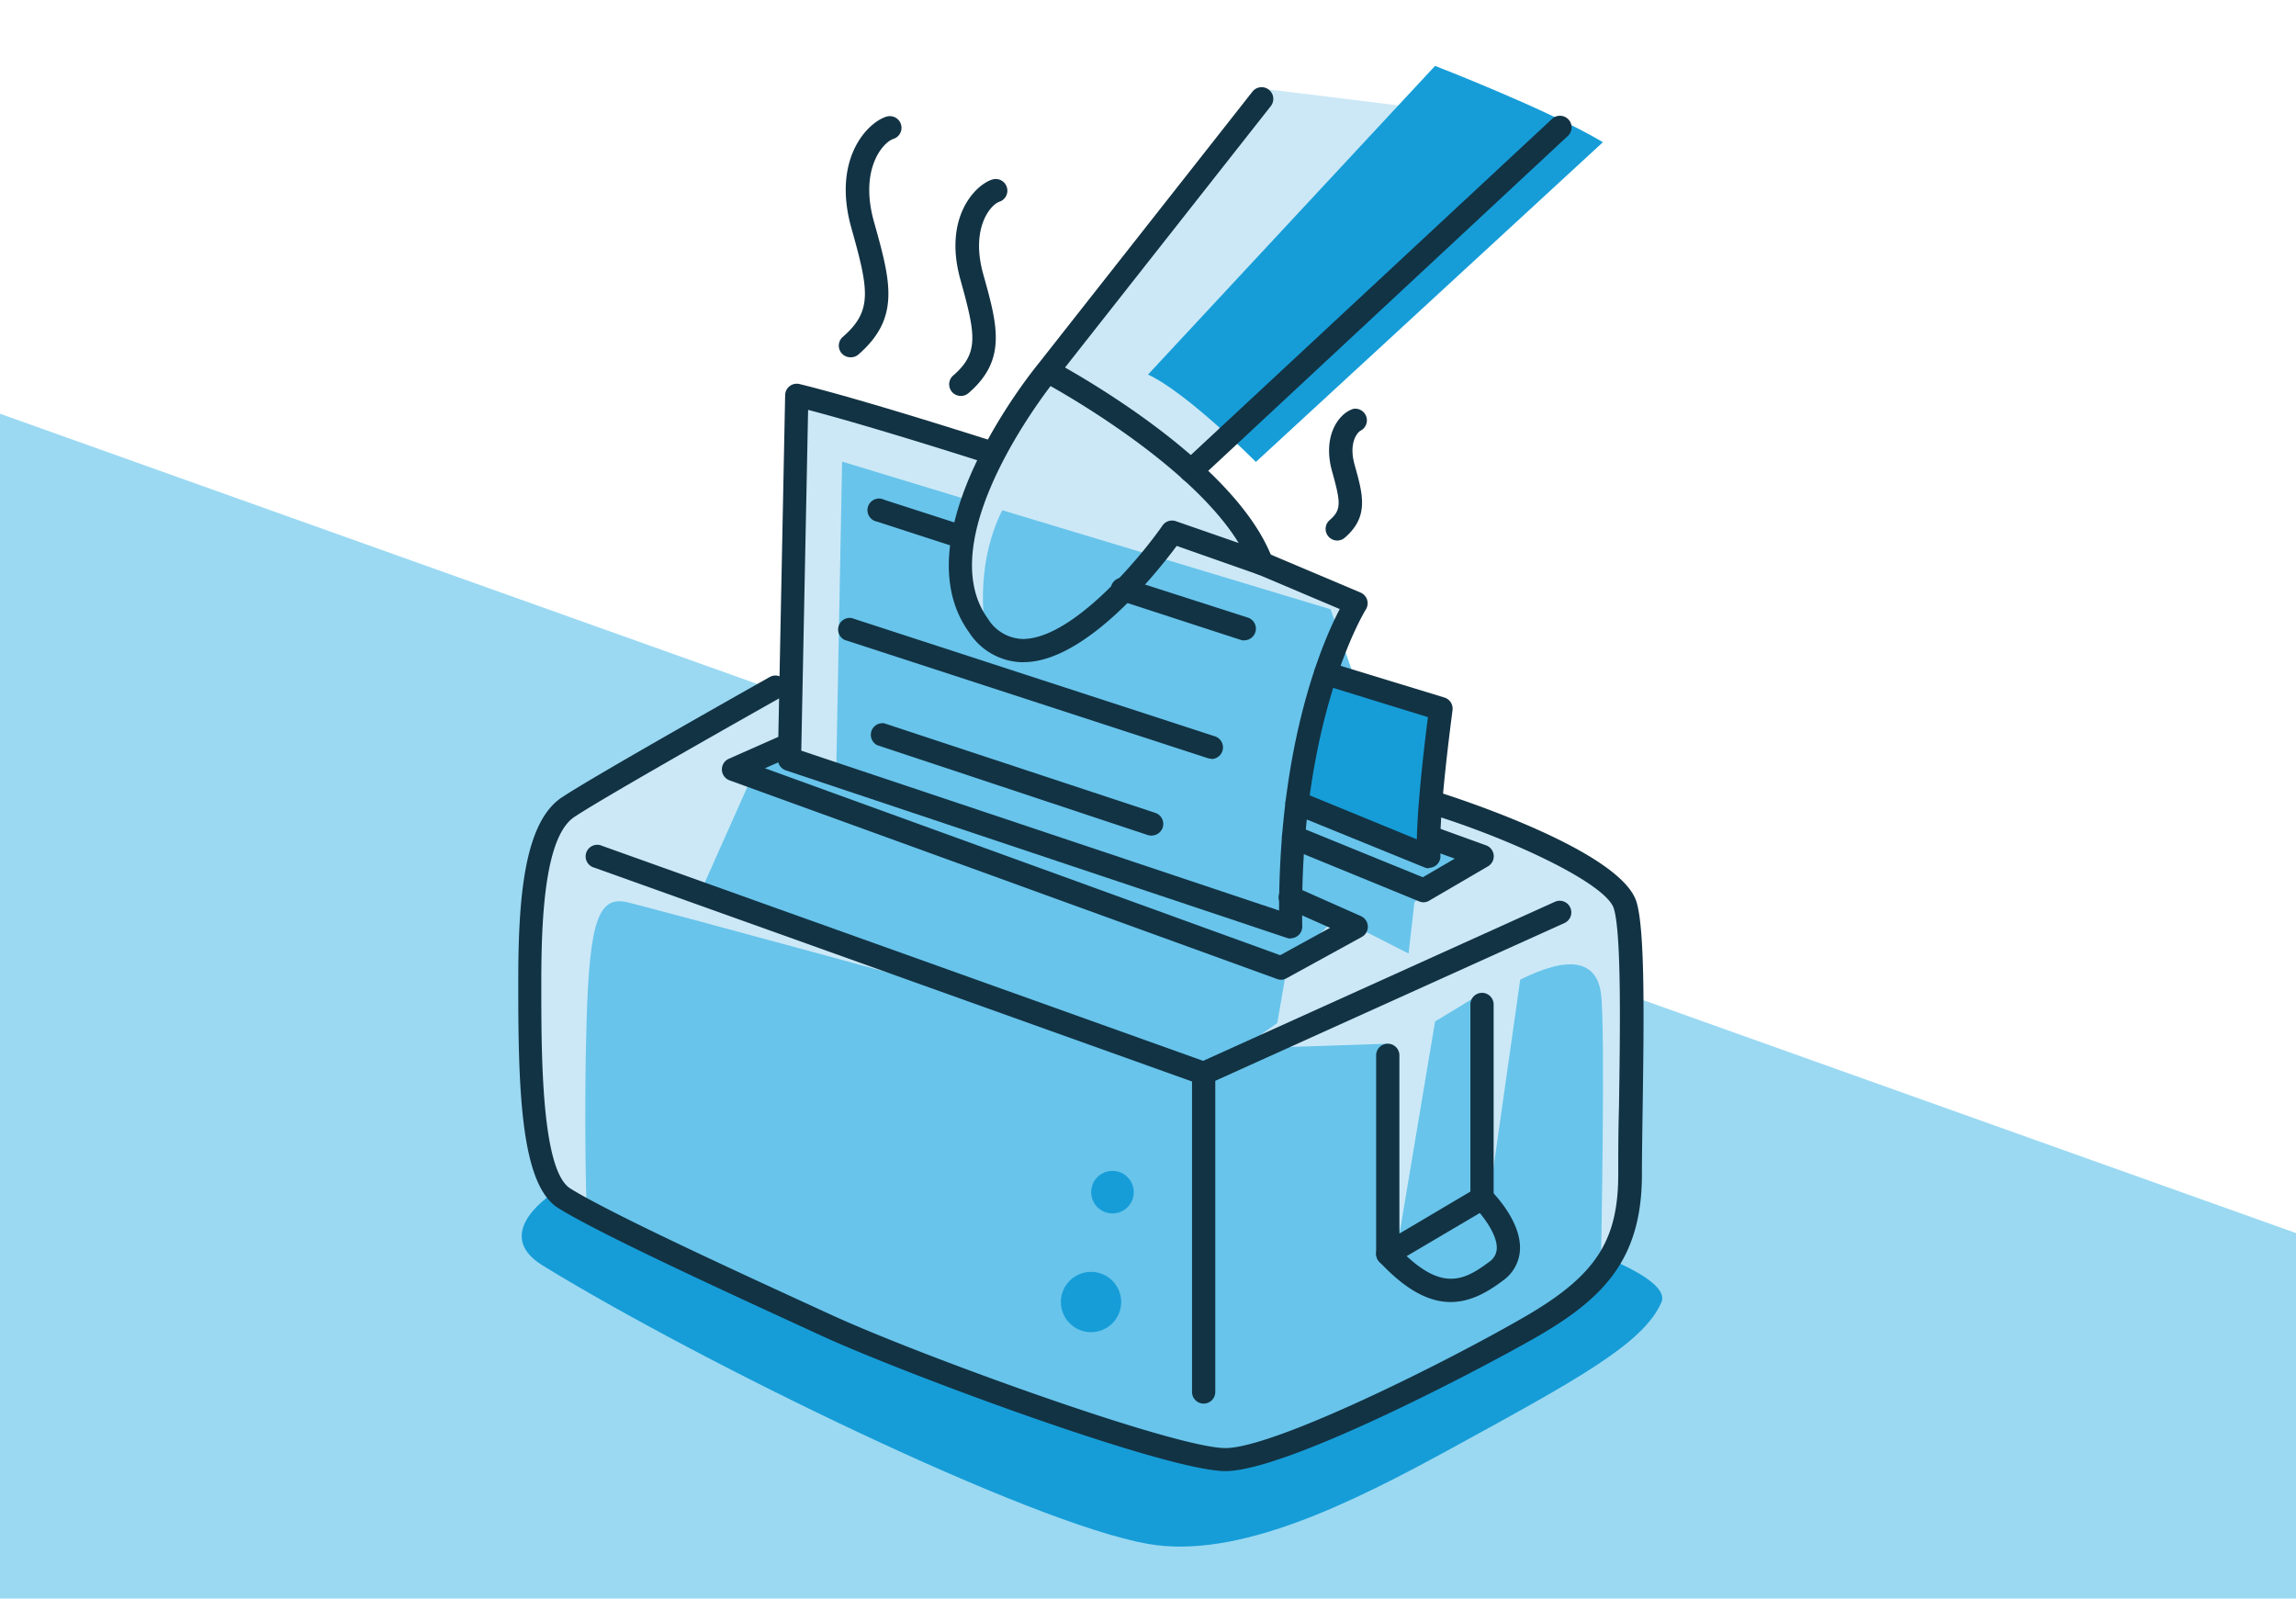 <svg xmlns="http://www.w3.org/2000/svg" width="316" height="220" viewBox="0 0 316 220">
    <g fill="none" fill-rule="evenodd">
        <g fill-rule="nonzero">
            <path fill="#9BD9F2" d="M0 56.94L316 169.7V220H0z"/>
            <path fill="#169DD8" d="M76.33 164.07s-9 5.57-1.63 10.1c21.44 13.17 67 35.45 83.3 38.31 12.42 2.17 28-5.61 41.93-13.24 17.31-9.48 26.23-14.33 28.73-20 1.55-3.54-12.4-7.95-12.4-7.95l-139.93-7.22zM175.26 97.91L134.59 101s34.6 13.24 40.67-3.09z"/>
            <path fill="#CCE8F6" d="M174.65 12.31l-32.94 42.18-4.45 6.41L111 54.49l-2.94 39.29-30.78 16-4.6 8.17v31.41l3.65 14.76 48.17 22.83s38.8 14.33 39.57 13.83c.77-.5 4.93 1.33 16.43-3.5s38.83-17.19 42.83-27.6l1.5-36.83-2-9.74-24.69-14-.63-12L181.83 93l4.5-10.06-14.14-6s-.53-5.37-2.86-6.87a33.85 33.85 0 0 1-5.27-4.78l50.93-48-40.34-4.98z"/>
            <path fill="#169DD8" d="M220.61 19.57l-47.76 44S163.34 54 158 51.55l39.51-42.48s15.55 6 23.1 10.5z"/>
            <path fill="#68C4EB" d="M139.85 138.64s-49.52-13.53-53.52-14.47c-4-.94-5.2 2.73-5.6 16.4-.4 13.67 0 25.59 0 25.59l48 22.3 35.34 12.28h6.6l43.09-18.19 6.57-8.4s.66-33.14 0-37.53c-.66-4.39-4.28-5.2-11.1-1.8l-4.11 28.92-1.12-27.1-6.49 3.94-4.89 29.19-1.62-26.13-18.17.6-6.83 3.47-26.15-9.07z"/>
            <path fill="#68C4EB" d="M193.87 114.7l-10.74-30.85-45.19-13.63c-1.7 3.4-3.44 9.09-2.29 17.1 0 0-6.25-6.83-3.3-18.79l-16.45-5-.8 42.07-7.2-1.6-3.9 1.75-7.9 17.72 69.9 24.24 9.79-6.91 1.39-8 6.86-6.57 9.82 5 .81-7.06 6.72-6.27-7.52-3.2z"/>
            <path fill="#169DD8" d="M182.95 91.15l14.56 5.92-1.42 19.68-19.04-6.84z"/>
            <path fill="#123344" d="M168.66 202.46c-8.16 0-44.35-13.47-55.44-18.56l-.39-.18c-12-5.51-30.2-13.84-36-17.46-5.09-3.17-5.51-15.79-5.5-30.73v-.46c0-11.09.72-21.84 6-25.33 4.5-3 27.62-16 28.6-16.56a1.6 1.6 0 1 1 1.51 2.82c-.24.13-24 13.5-28.4 16.44-4 2.68-4.54 13.52-4.54 22.67v.46c0 9.55 0 25.52 4 28 5.64 3.51 23.7 11.79 35.66 17.27l.39.18c12.2 5.59 47.16 18.27 54.1 18.27 6.64 0 30-11.59 41.2-18.07 9.74-5.64 12.87-10.41 12.87-19.62 0-2.55 0-5.78.1-9.19.15-10 .37-23.79-.7-27.35-1-3.39-13.72-9.42-24.94-12.93a1.605 1.605 0 0 1 1-3.05c1 .32 24.89 7.85 27.06 15.07 1.21 4 1 16.93.84 28.31-.05 3.4-.1 6.62-.1 9.15 0 11.72-5.3 17.08-14.47 22.38-8.58 4.9-34.58 18.47-42.85 18.47zM163.9 66.4a1.6 1.6 0 0 1-1.09-2.77l50.76-47.23a1.6 1.6 0 1 1 2.18 2.34L165 66a1.59 1.59 0 0 1-1.1.4z"/>
            <path fill="#123344" d="M140.81 91.14a8.93 8.93 0 0 1-7.45-4.14c-9.57-13.29 8.62-35.8 9.55-36.94l29.49-37.48a1.609 1.609 0 0 1 2.52 2l-28.34 36C152.3 53.83 170.73 65 175.16 77a1.6 1.6 0 0 1-2 2.07l-11.21-3.94c-2.71 3.65-12.47 15.93-21 16l-.14.01zm3.77-38c-3.38 4.46-15.76 22.09-8.62 32a5.83 5.83 0 0 0 4.86 2.8c6.86-.06 16.18-11.29 19.18-15.62a1.6 1.6 0 0 1 1.84-.59l8.64 3c-6.06-9.89-21.48-19.12-25.9-21.6v.01z"/>
            <path fill="#123344" d="M177.66 129.17a1.59 1.59 0 0 1-.51-.08l-69-23.07a1.6 1.6 0 0 1-1.09-1.55l1-50.09a1.6 1.6 0 0 1 2-1.52c9.34 2.29 27 8 27.22 8.05a1.6 1.6 0 0 1-1 3c-.16-.05-15.51-5-25.06-7.5l-.94 46.9 65.76 22c0-23.14 6-37 8.35-41.49L173 79a1.602 1.602 0 1 1 1.25-2.95l13 5.5a1.6 1.6 0 0 1 .73 2.33c-.09.14-9.24 15-8.75 43.62a1.6 1.6 0 0 1-1.6 1.63l.03.04z"/>
            <path fill="#123344" d="M176.33 134.84a1.61 1.61 0 0 1-.55-.1l-75.33-27.33a1.6 1.6 0 0 1-.1-3l7.52-3.33a1.603 1.603 0 1 1 1.3 2.93l-3.89 1.72 70.91 25.73 6.87-3.77L177 125a1.6 1.6 0 1 1 1.3-2.92l9 4a1.6 1.6 0 0 1 .12 2.87l-10.33 5.67a1.6 1.6 0 0 1-.76.22zM196.66 119.5a1.61 1.61 0 0 1-.6-.12L177.93 112a1.617 1.617 0 0 1 1.21-3l15.86 6.51c.11-5.34 1.11-13.58 1.53-16.81L182 94.21a1.6 1.6 0 0 1 .94-3.06L198.8 96a1.6 1.6 0 0 1 1.11 1.75c0 .15-2 14.58-1.66 20a1.6 1.6 0 0 1-1.6 1.69l.01.06z"/>
            <path fill="#123344" d="M195.94 124.18c-.21 0-.416-.04-.61-.12l-17.89-7.33a1.617 1.617 0 0 1 1.21-3l17.17 7 4.4-2.56-4.13-1.49a1.6 1.6 0 0 1 1.09-3l7.35 2.66a1.6 1.6 0 0 1 .26 2.89l-8 4.67a1.6 1.6 0 0 1-.85.28z"/>
            <path fill="#123344" d="M165.66 149.31a1.6 1.6 0 0 1-.54-.09l-83.33-29.81a1.6 1.6 0 1 1 1.08-3L165.59 146 214 124.11a1.602 1.602 0 1 1 1.32 2.92l-49 22.14a1.6 1.6 0 0 1-.66.14z"/>
            <path fill="#123344" d="M165.66 193.17a1.6 1.6 0 0 1-1.6-1.6v-43.86a1.6 1.6 0 1 1 3.2 0v43.86a1.6 1.6 0 0 1-1.6 1.6zM191 174.17a1.6 1.6 0 0 1-1.6-1.6v-27.33a1.6 1.6 0 1 1 3.2 0v24.53l9.77-5.78v-25.75a1.6 1.6 0 1 1 3.2 0v26.66a1.6 1.6 0 0 1-.79 1.38l-13 7.67a1.6 1.6 0 0 1-.78.22z"/>
            <path fill="#123344" d="M199.65 179.19c-2.83 0-6-1.46-9.8-5.54a1.603 1.603 0 1 1 2.35-2.18c6 6.42 9.17 4.88 12.75 2.2a2.35 2.35 0 0 0 1.05-1.77c.14-2.13-2.28-5-3.14-5.85a1.602 1.602 0 1 1 2.24-2.29c.45.43 4.35 4.37 4.09 8.34a5.54 5.54 0 0 1-2.34 4.14c-2.17 1.64-4.52 2.95-7.2 2.95zM166.72 104.42a1.59 1.59 0 0 1-.5-.08l-50-16.28a1.6 1.6 0 0 1 1-3l50 16.28a1.6 1.6 0 0 1-.5 3.12v-.04zM171.25 88.14a1.62 1.62 0 0 1-.5-.08l-16.54-5.38a1.6 1.6 0 1 1 1-3L171.75 85a1.6 1.6 0 0 1-.5 3.12v.02zM132.55 75.55a1.62 1.62 0 0 1-.5-.08l-11.33-3.68a1.6 1.6 0 1 1 1-3L133 72.43a1.6 1.6 0 0 1-.5 3.12h.05zM158.46 115a1.6 1.6 0 0 1-.5-.08l-37.24-12.37a1.6 1.6 0 0 1 1-3L159 111.87a1.6 1.6 0 0 1-.5 3.12l-.04.01zM117 49.17a1.6 1.6 0 0 1-1-2.81c4.13-3.58 3.57-6.46 1.17-15-2.65-9.46 2.18-14.46 4.78-15.29a1.605 1.605 0 1 1 1 3.05c-1.38.44-4.71 4.09-2.67 11.38 2.31 8.25 3.7 13.23-2.16 18.31a1.6 1.6 0 0 1-1.12.36zM132.19 54.49a1.6 1.6 0 0 1-1-2.81c3.59-3.11 3.09-5.64 1-13.17-2.39-8.53 2-13.05 4.37-13.8a1.605 1.605 0 0 1 1 3.05c-1.18.38-4 3.54-2.26 9.89 2 7.14 3.32 11.86-2 16.45a1.59 1.59 0 0 1-1.11.39zM184 74.39a1.6 1.6 0 0 1-1-2.81c1.64-1.42 1.54-2.39.34-6.69-1.37-4.87.89-8 2.92-8.62a1.6 1.6 0 0 1 1 3c-.32.15-1.72 1.51-.82 4.71 1.15 4.12 2 7.1-1.33 10a1.6 1.6 0 0 1-1.11.41z"/>
            <circle cx="150.16" cy="179.19" r="4.15" fill="#169DD8"/>
            <circle cx="153.11" cy="164.07" r="2.93" fill="#169DD8"/>
        </g>
    </g>
</svg>
